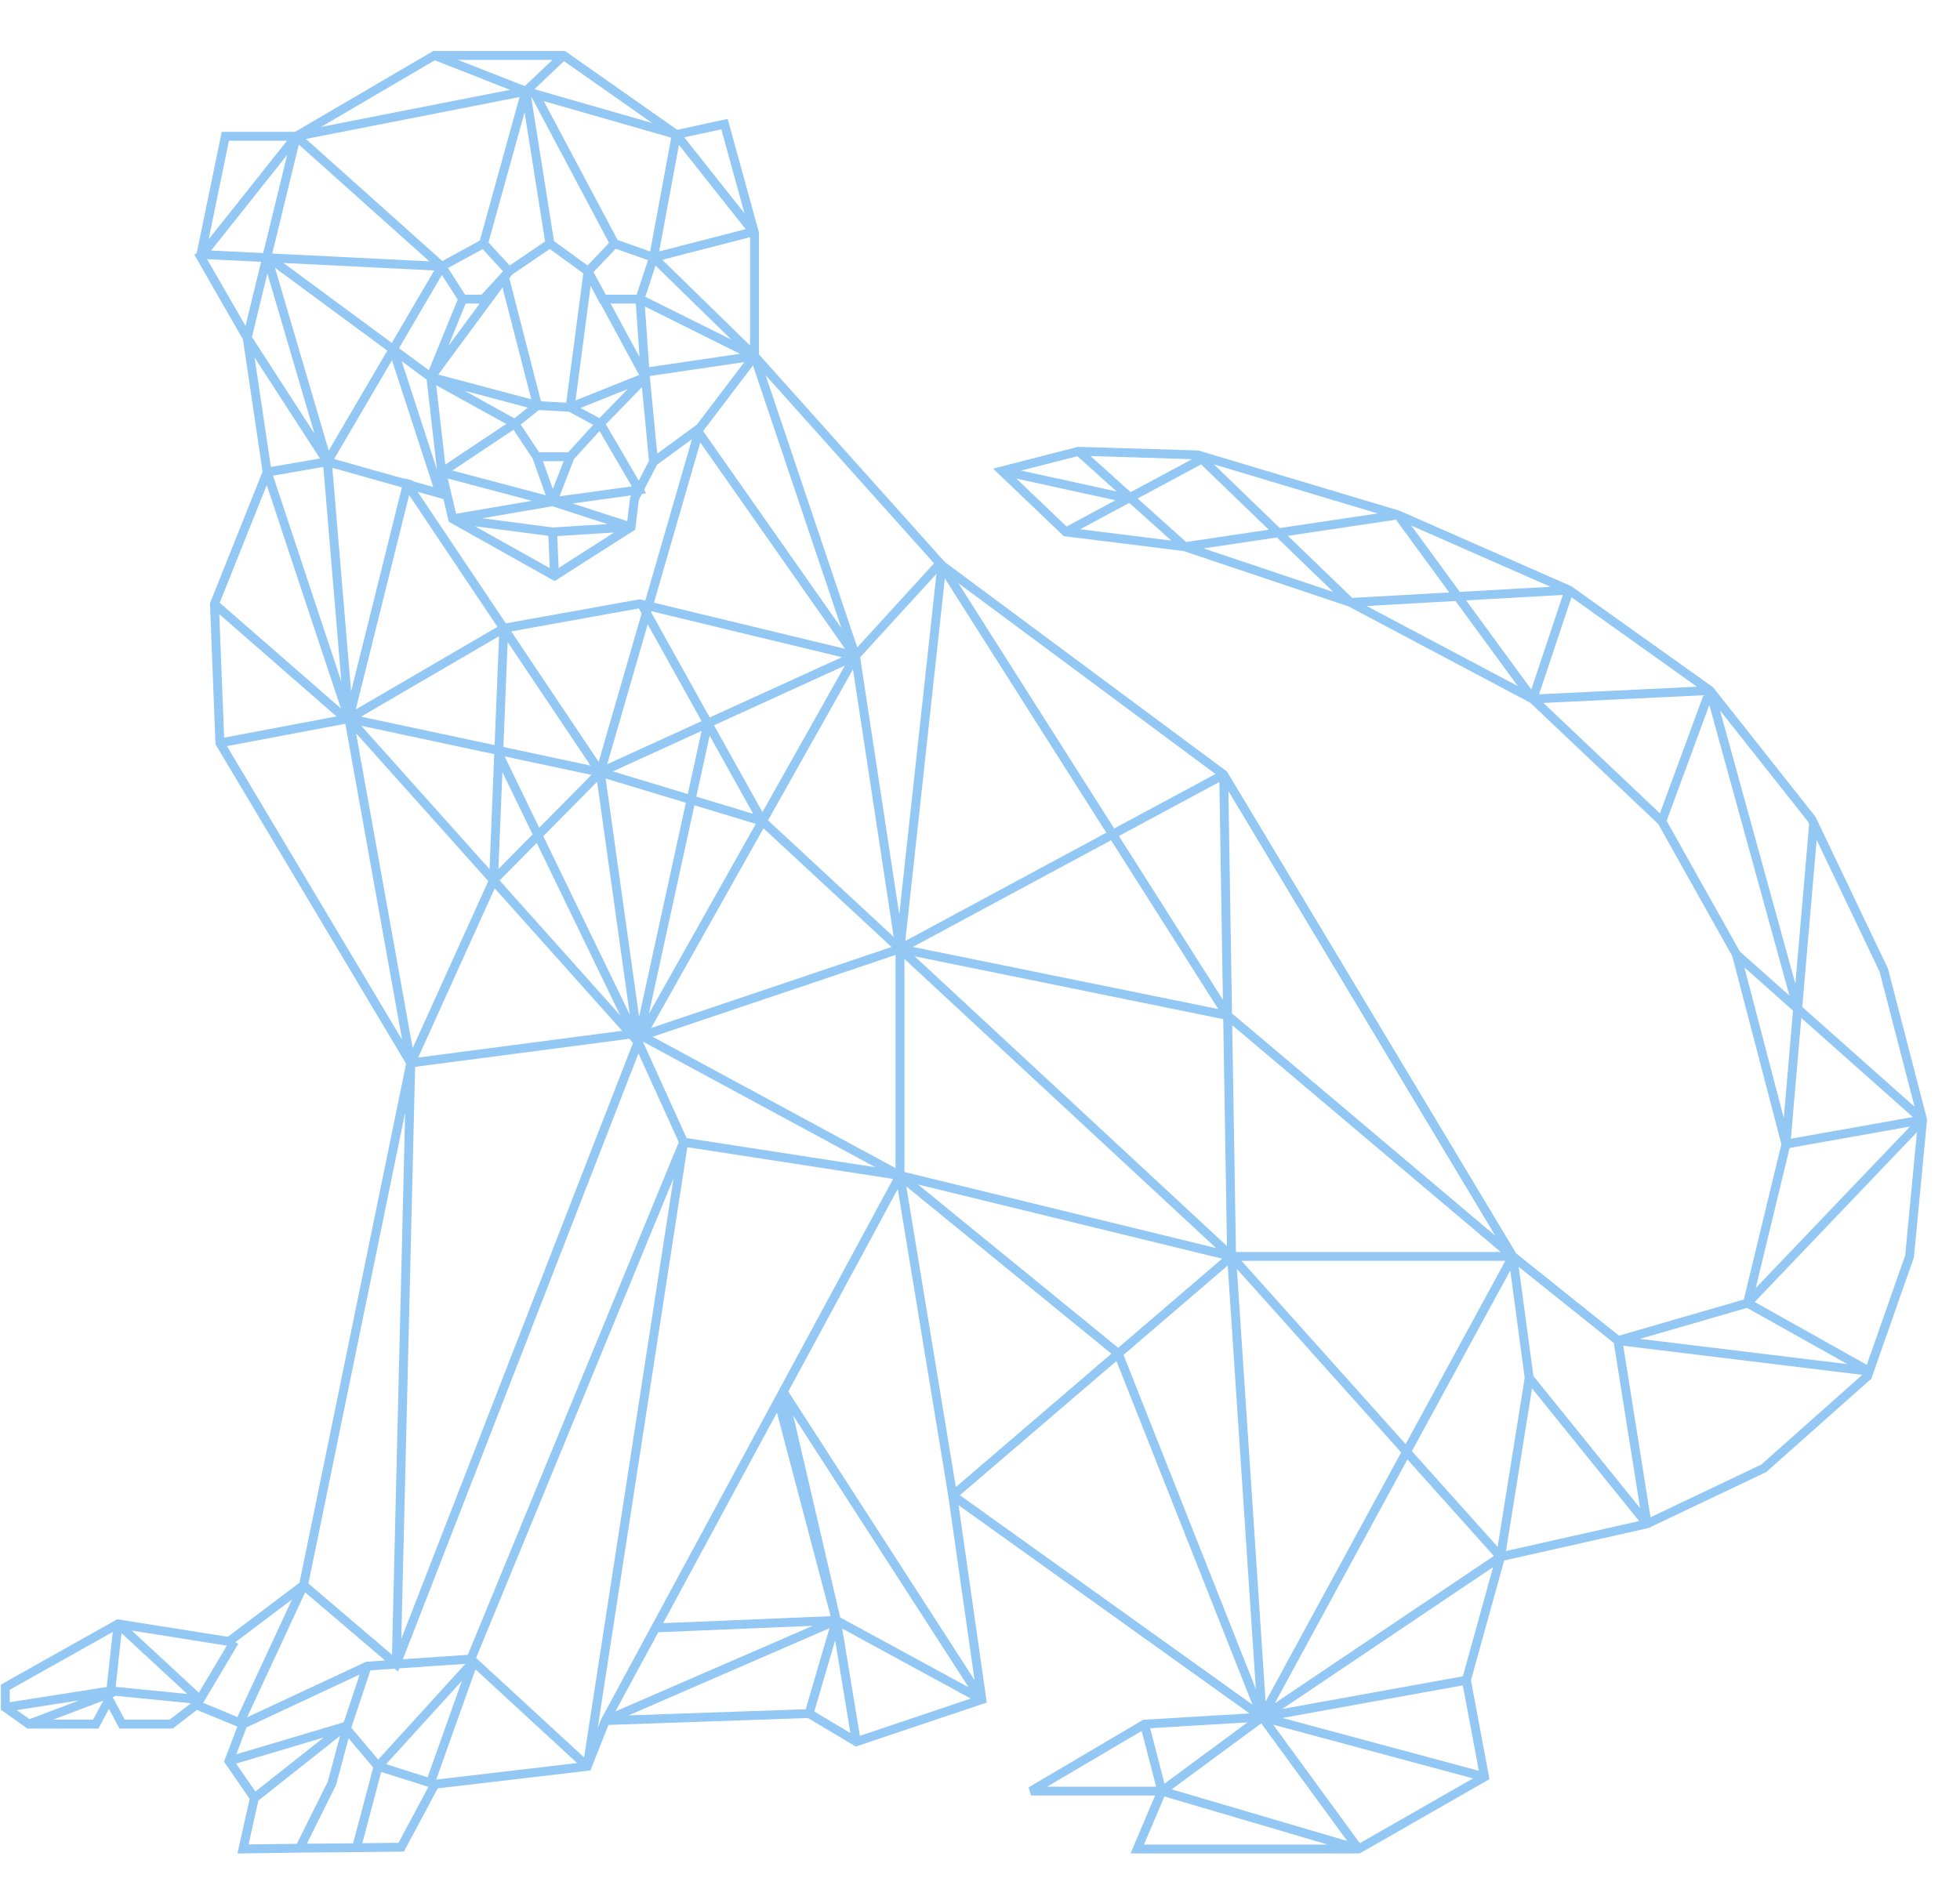<svg width="31" height="30" viewBox="0 0 31 30" fill="none" xmlns="http://www.w3.org/2000/svg">
<path fill-rule="evenodd" clip-rule="evenodd" d="M6.852 0.807H8.936L10.712 2.054L11.509 1.881L12.004 3.679V5.607L14.944 8.892L19.407 12.207L23.981 19.83L25.606 21.131L27.581 20.559L28.175 18.101L27.398 15.126L26.227 13.036L24.202 11.117L21.332 9.595L18.722 8.718L16.825 8.482L15.707 7.414L17.051 7.069L18.954 7.127L22.136 8.08L24.854 9.275L27.094 10.873L28.715 12.923L29.861 15.324L30.479 17.71L30.271 19.892L29.598 21.811L27.936 23.288L26.073 24.174L23.79 24.688L23.265 26.584L23.558 28.147L21.506 29.322H17.881L18.27 28.406H16.305L16.27 28.276L18.081 27.208L19.762 27.107L15.161 23.813L15.607 26.935L13.536 27.631L12.778 27.18L9.624 27.289L9.338 28.009L6.923 28.293L6.388 29.293L5.64 29.301L4.74 29.309L3.755 29.323L3.949 28.459L3.543 27.87L3.754 27.315L3.115 27.051L2.731 27.347H1.889L1.723 27.036L1.556 27.347H0.435L0.014 27.049V26.651L1.854 25.618L3.603 25.895L4.737 25.039L6.423 16.829L3.408 11.774L3.321 9.544L4.153 7.461L3.842 5.367L3.072 4.027L3.111 4.005L3.507 2.086H4.667L6.852 0.807ZM4.54 2.226H3.621L3.3 3.786L4.54 2.226ZM3.275 4.1L3.883 5.156L4.13 4.142L3.275 4.1ZM4.229 4.326L3.985 5.331L4.974 6.861L4.229 4.326ZM5.061 7.254L4.026 5.654L4.284 7.388L5.061 7.254ZM4.219 7.674L3.475 9.536L5.392 11.208L4.219 7.674ZM5.322 11.334L3.468 9.716L3.545 11.67L5.322 11.334ZM3.589 11.804L6.36 16.45L5.463 11.457L5.457 11.451L3.589 11.804ZM5.632 11.605L6.527 16.582L7.723 13.939L5.648 11.618L5.632 11.605ZM5.714 11.482L7.743 13.751L7.817 11.931L5.714 11.482ZM7.946 12.215L7.883 13.748L8.424 13.201L7.946 12.215ZM8.489 13.335L7.902 13.929L9.811 16.065L8.489 13.335ZM9.84 16.308L7.825 14.054L6.614 16.731L9.84 16.308ZM6.408 17.601L4.878 25.052L6.2 26.179L6.408 17.601ZM6.09 26.269L4.826 25.192L3.908 27.169L5.79 26.29L6.09 26.269ZM3.755 27.164L4.619 25.304L3.723 25.98L3.768 26.007L3.213 26.94L3.755 27.164ZM3.145 26.779L3.588 26.035L2.084 25.796L3.145 26.779ZM1.783 25.819L0.154 26.733V26.93L1.688 26.689L1.783 25.819ZM1.253 26.9L0.265 27.055L0.468 27.198L1.253 26.9ZM0.84 27.206H1.472L1.634 26.905L0.84 27.206ZM1.782 26.849L1.973 27.206H2.683L3.021 26.946L1.834 26.829L1.782 26.849ZM1.829 26.687L2.961 26.799L1.922 25.837L1.829 26.687ZM3.899 27.328L3.738 27.753L5.417 27.254L5.441 27.235L5.689 26.491L3.899 27.328ZM5.859 26.425L5.568 27.297L5.558 27.336L5.982 27.838L7.361 26.323L6.316 26.394L6.296 26.445L6.243 26.399L5.859 26.425ZM6.372 26.25L7.399 26.18L10.736 18.07L10.098 16.666L6.372 26.25ZM10.172 16.488L10.175 16.482L13.845 18.466L10.86 18.005L10.172 16.488ZM10.653 18.64L7.53 26.229L9.238 27.803L10.653 18.64ZM9.128 27.892L7.52 26.41L6.899 28.154L9.128 27.892ZM6.763 28.118L7.306 26.592L6.106 27.91L6.763 28.118ZM6.029 28.033L5.731 29.16L6.303 29.154L6.776 28.269L6.029 28.033ZM5.585 29.162L5.903 27.962L5.513 27.501L5.317 28.235L4.853 29.168L5.585 29.162ZM4.695 29.17L5.185 28.185L5.378 27.463L4.087 28.485L3.931 29.18L4.695 29.17ZM4.039 28.343L5.12 27.488L3.734 27.901L4.039 28.343ZM9.452 27.342L10.871 18.149L14.126 18.651L9.512 27.191L9.452 27.342ZM14.199 18.811L12.468 22.015L15.414 26.58L14.999 23.672L14.999 23.67L14.199 18.811ZM15.182 23.655L19.81 26.969L17.658 21.532L15.182 23.655ZM17.77 21.435L19.863 26.722L19.418 20.021L17.77 21.435ZM19.563 20.075L20.017 26.919L22.161 22.978L19.563 20.075ZM22.26 23.089L20.162 26.947L23.627 24.616L22.26 23.089ZM23.615 24.793L20.28 27.037L23.137 26.52L23.615 24.793ZM23.136 26.663L20.283 27.179L23.39 28.015L23.136 26.663ZM23.298 28.135L20.137 27.285L21.507 29.16L23.298 28.135ZM21.309 29.126L19.948 27.264L18.532 28.308L21.309 29.126ZM18.286 28.266H16.562L18.057 27.384L18.286 28.266ZM18.191 27.341L18.418 28.218L19.731 27.249L18.191 27.341ZM18.417 28.421L18.093 29.182H21.001L18.417 28.421ZM23.819 24.538L25.925 24.064L24.231 21.965L23.819 24.538ZM24.253 21.77L25.94 23.859L25.525 21.247L24.02 20.041L24.253 21.77ZM23.65 19.55L19.486 16.033L19.429 12.515L23.65 19.55ZM19.224 12.245L15.158 9.226L17.622 13.107L19.224 12.245ZM17.498 13.174L14.944 9.151L14.319 14.886L17.498 13.174ZM14.223 14.468L14.811 9.079L13.604 10.399L14.223 14.468ZM13.559 10.242L14.773 8.912L12.109 5.935L13.559 10.242ZM11.864 5.467V3.752L10.475 4.11L11.864 5.467ZM10.283 3.979L9.768 3.796L8.6 1.599L10.616 2.178L10.283 3.979ZM10.738 2.293L10.426 3.978L11.794 3.625L10.738 2.293ZM11.775 3.375L10.822 2.173L11.409 2.046L11.775 3.375ZM10.314 1.946L8.92 0.967L8.453 1.411L10.314 1.946ZM8.402 1.542L8.762 3.814L9.293 4.2L9.633 3.842L8.412 1.545L8.402 1.542ZM9.738 3.935L9.387 4.304L9.581 4.662H10.07L10.249 4.116L9.738 3.935ZM10.368 4.202L10.207 4.696L11.566 5.372L10.368 4.202ZM11.703 5.597L10.2 4.849L10.267 5.809L11.703 5.597ZM10.115 5.649L10.056 4.802H9.657L10.115 5.649ZM9.226 4.325L8.696 3.939L8.1 4.344L8.056 4.403L8.556 6.349L8.956 6.371L9.226 4.325ZM9.182 6.454L9.481 6.615L9.928 6.155L9.182 6.454ZM10.153 6.125L9.582 6.712L10.103 7.604L10.265 7.291L10.153 6.125ZM10.392 7.352L10.187 7.748L10.22 7.805L10.152 7.814L10.104 7.908L10.047 8.379L8.772 9.193L7.098 8.254L7.014 7.896L6.606 7.781L8.001 9.862L10.117 9.481L10.206 9.502L10.945 6.948L10.392 7.352ZM11.076 7L10.343 9.535L13.366 10.265L11.076 7ZM13.316 10.397L10.304 9.67L10.299 9.688L11.225 11.351L13.316 10.397ZM11.097 11.409L10.244 9.877L9.604 12.09L11.097 11.409ZM9.469 12.053L10.148 9.705L10.104 9.625L8.086 9.989L9.469 12.053ZM7.868 9.917L6.471 7.832L5.627 11.224L7.868 9.917ZM5.553 10.939L6.357 7.711L5.256 7.4L5.553 10.939ZM5.284 7.262L6.39 7.574L6.392 7.568L6.528 7.602L6.526 7.613L6.853 7.705L6.2 5.698L5.284 7.262ZM6.353 5.714L6.911 7.429L6.748 6.006L6.353 5.714ZM6.899 6.095L7.043 7.35L8.007 6.707L6.899 6.095ZM8.236 6.717L8.527 7.156H8.986L9.382 6.721L8.998 6.513L8.524 6.487L8.236 6.717ZM8.403 6.317L7.948 4.549L6.932 5.926L8.403 6.317ZM7.091 5.475L7.587 4.802H7.365L7.091 5.475ZM7.356 4.662H7.617L7.955 4.292L7.634 3.941L7.086 4.24L7.356 4.662ZM6.997 4.13L7.589 3.806L8.218 1.535L4.838 2.198L6.997 4.13ZM4.542 2.45L4.163 4.004L3.339 3.963L4.542 2.45ZM4.726 2.287L4.306 4.011L6.792 4.135L4.726 2.287ZM6.868 4.279L6.197 5.425L4.483 4.16L6.868 4.279ZM4.349 4.236L5.199 7.129L6.126 5.547L4.349 4.236ZM6.311 5.509L6.989 4.349L7.239 4.739L6.783 5.857L6.311 5.509ZM7.346 6.181L8.135 6.618L8.348 6.448L7.346 6.181ZM5.078 2.008L8.066 1.421L6.877 0.954L5.078 2.008ZM7.241 0.947H8.738L8.3 1.362L7.241 0.947ZM8.297 1.775L7.726 3.835L8.061 4.2L8.621 3.82L8.297 1.775ZM9.482 6.82L9.078 7.263L8.85 7.852L9.993 7.695L9.482 6.82ZM9.982 7.838L9.055 7.965L9.921 8.245L9.967 7.866L9.982 7.838ZM9.608 8.291L8.736 8.009L7.628 8.199L8.744 8.345L9.608 8.291ZM8.673 8.477L7.511 8.325L8.695 8.988L8.673 8.477ZM8.835 8.986L8.814 8.481L9.714 8.424L8.835 8.986ZM7.213 8.128L7.082 7.57L8.412 7.923L7.213 8.128ZM8.744 7.736L8.915 7.296H8.588L8.744 7.736ZM8.426 7.257L8.122 6.799L7.155 7.444L8.631 7.835L8.426 7.257ZM5.114 7.387L4.318 7.525L5.399 10.785L5.114 7.387ZM5.71 11.338L7.823 11.788L7.893 10.065L5.71 11.338ZM8.029 10.157L7.962 11.818L9.34 12.112L8.029 10.157ZM9.354 12.259L8.528 13.095L7.981 11.966L9.354 12.259ZM9.444 12.367L8.593 13.229L9.961 16.053L9.444 12.367ZM9.579 12.316L10.108 16.087L10.848 12.7L9.579 12.316ZM10.983 12.74L10.262 16.042L11.954 13.034L10.983 12.74ZM12.059 12.848L11.293 11.474L13.363 10.53L12.059 12.848ZM13.309 9.939L11.909 5.782L11.133 6.803L11.126 6.827L13.309 9.939ZM11.774 5.728L10.277 5.949L10.278 5.962L10.395 7.176L11.02 6.72L11.774 5.728ZM10.109 5.932L9.497 4.802H9.489L9.342 4.521L9.103 6.335L10.109 5.932ZM13.491 10.589L12.147 12.978L14.135 14.823L13.491 10.589ZM14.101 14.982L12.076 13.104L10.299 16.263L14.101 14.982ZM10.323 16.402L14.164 18.48V15.108L10.323 16.402ZM14.305 15.171V18.542L19.234 19.745L14.305 15.171ZM19.406 19.713L19.347 16.123L14.466 15.129L19.406 19.713ZM14.438 14.981L17.573 13.293L19.269 15.964L14.438 14.981ZM19.342 15.818L17.697 13.226L19.286 12.371L19.342 15.818ZM19.489 16.219L19.548 19.807H23.736L19.489 16.219ZM23.809 19.947L22.232 22.847L19.636 19.947H23.809ZM23.887 20.099L22.331 22.958L23.687 24.472L24.115 21.798L23.887 20.099ZM19.33 19.913L17.686 21.323L14.519 18.739L19.33 19.913ZM14.334 18.769L17.578 21.416L15.118 23.526L14.334 18.769ZM11.913 12.875L11.013 12.603L11.224 11.638L11.913 12.875ZM11.097 11.563L10.878 12.562L9.693 12.204L11.097 11.563ZM9.953 16.434L6.566 16.878L6.347 25.928L10.012 16.5L9.953 16.434ZM25.674 21.29L26.105 24.004L27.858 23.17L29.454 21.751L25.674 21.29ZM29.526 21.592L30.133 19.862L30.319 17.911L27.753 20.598L29.526 21.592ZM27.631 20.691L25.939 21.181L29.22 21.581L27.631 20.691ZM27.769 20.378L30.21 17.822L28.305 18.161L27.769 20.378ZM28.325 18.015L30.254 17.672L28.49 16.105L28.325 18.015ZM28.505 15.931L30.282 17.51L29.728 15.372L28.733 13.288L28.505 15.931ZM28.614 13.038L28.595 12.997L27.204 11.239L28.396 15.564L28.614 13.038ZM28.302 15.75L27.035 11.153L26.36 12.986L27.519 15.055L28.302 15.75ZM27.59 15.305L28.359 15.989L28.213 17.688L27.59 15.305ZM26.254 12.868L26.942 10.999L24.411 11.121L26.254 12.868ZM24.342 10.984L26.84 10.864L24.855 9.449L24.342 10.984ZM24.523 9.283L22.322 8.315L23.089 9.364L24.523 9.283ZM22.922 9.373L22.079 8.222L20.369 8.477L21.387 9.459L22.922 9.373ZM21.615 9.587L23.021 9.508L24.006 10.854L21.615 9.587ZM21.088 9.365L20.195 8.503L19.036 8.676L21.088 9.365ZM18.76 8.575L20.067 8.38L18.997 7.347L17.993 7.886L18.76 8.575ZM17.882 7.786L18.855 7.264L17.248 7.215L17.882 7.786ZM17.04 7.217L17.66 7.775L16.15 7.445L17.04 7.217ZM16.076 7.572L17.643 7.914L16.869 8.33L16.076 7.572ZM17.084 8.373L18.525 8.552L17.871 7.964L17.854 7.96L17.084 8.373ZM19.199 7.346L21.79 8.123L20.242 8.354L19.199 7.346ZM24.22 10.908L23.188 9.498L24.719 9.412L24.22 10.908ZM15.321 26.694L12.546 22.395L13.289 25.589L15.321 26.694ZM13.138 25.569L12.288 22.348L10.488 25.679L13.138 25.569ZM10.411 25.823L9.733 27.076L12.854 25.721L10.411 25.823ZM13.119 25.759L9.942 27.138L12.743 27.041L13.119 25.759ZM12.879 27.077L13.45 27.417L13.209 25.951L12.879 27.077ZM13.321 25.765L13.6 27.462L15.354 26.872L13.321 25.765Z" fill="#93C7F4"/>
</svg>
